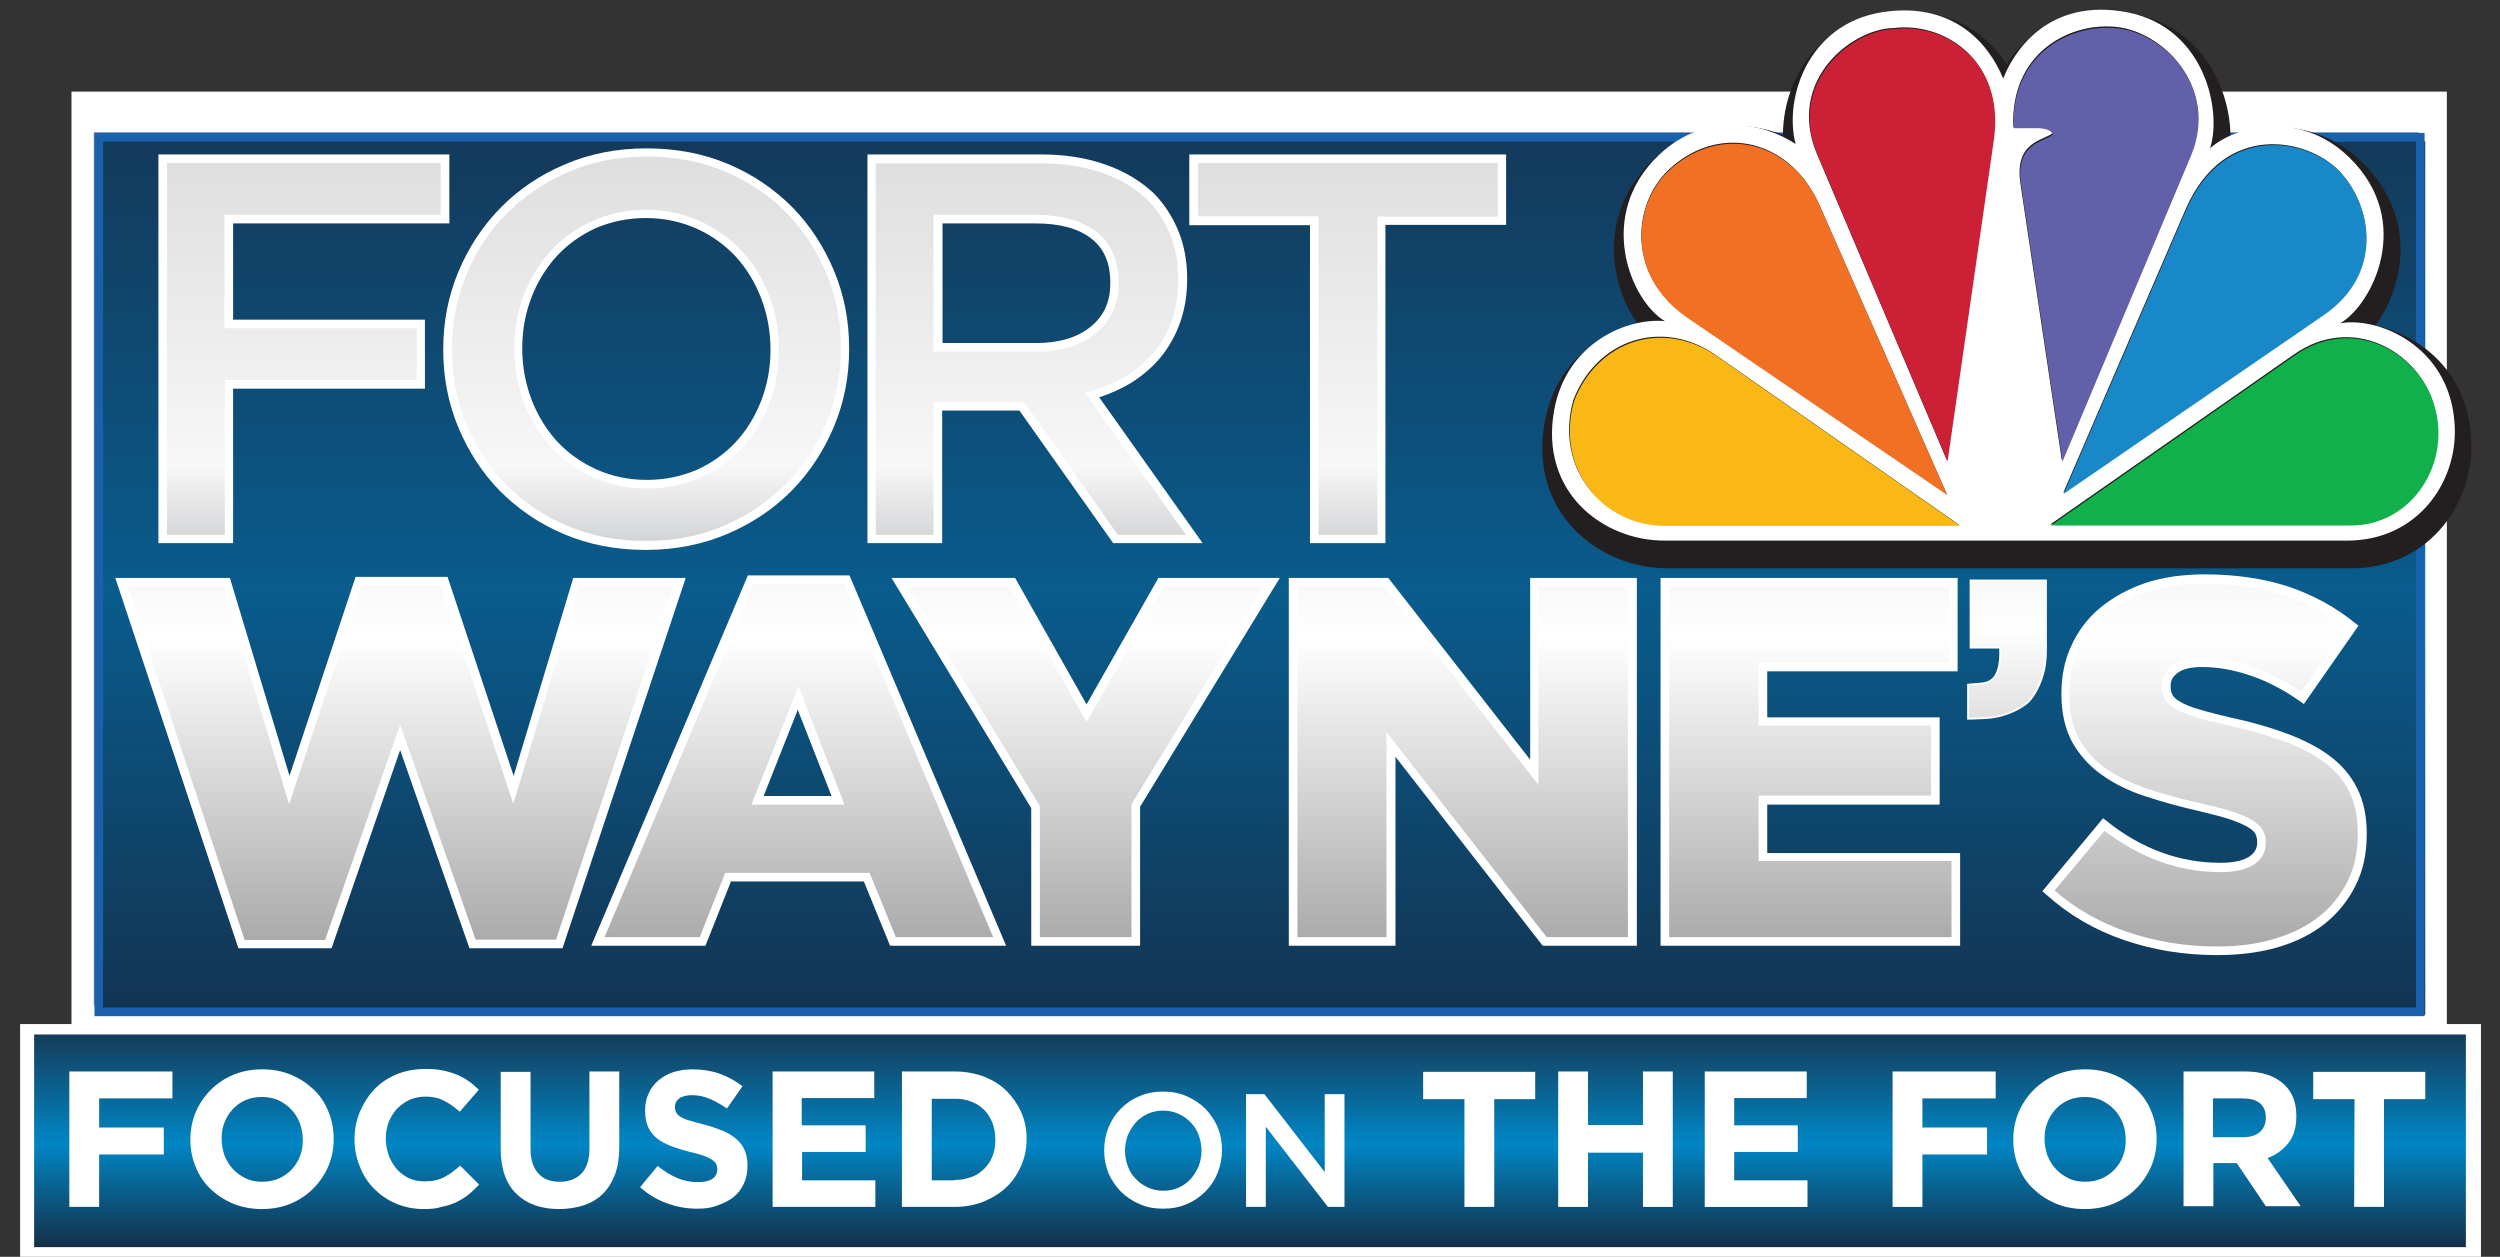 <?xml version="1.0" encoding="utf-8"?>
<!-- Generator: Adobe Illustrator 26.0.1, SVG Export Plug-In . SVG Version: 6.00 Build 0)  -->
<!DOCTYPE svg PUBLIC "-//W3C//DTD SVG 1.1//EN" "http://www.w3.org/Graphics/SVG/1.1/DTD/svg11.dtd">
<svg version="1.1" id="Layer_1" xmlns:x="http://ns.adobe.com/Extensibility/1.0/" xmlns:i="http://ns.adobe.com/AdobeIllustrator/10.0/" xmlns:graph="http://ns.adobe.com/Graphs/1.0/"
	 xmlns="http://www.w3.org/2000/svg" xmlns:xlink="http://www.w3.org/1999/xlink" x="0px" y="0px" viewBox="0 0 696 349.9"
	 style="enable-background:new 0 0 696 349.9;" xml:space="preserve">
<rect x="0" y="0" width="696" height="349.9" fill="#333333" stroke="none"/>
<style type="text/css">
	.st0{fill:#FFFFFF;}
	.st1{fill:url(#SVGID_1_);}
	.st2{fill:#11385B;fill-opacity:0.53;}
	.st3{fill:#1961AD;}
	.st4{fill:url(#SVGID_00000142882415753605636740000001640175537006989954_);}
	.st5{fill:url(#SVGID_00000028313558504418308160000008653497410808278698_);}
	.st6{fill:url(#SVGID_00000056417171580998651770000006782476663416846248_);}
	.st7{fill:url(#SVGID_00000075870453296095159200000004540515088192957869_);}
	.st8{fill:url(#SVGID_00000033338787171225493230000006323675339565302912_);}
	.st9{fill:url(#SVGID_00000117657640399969080340000012740392190884489874_);}
	.st10{fill:url(#SVGID_00000069363415400473892080000000674952289457921213_);}
	.st11{fill:url(#SVGID_00000021842251792824518120000013844373103331715996_);}
	.st12{fill:url(#SVGID_00000091738244573494958880000013261594535797880508_);}
	
		.st13{fill:url(#SVGID_00000017512035981789531490000004816608391518437510_);stroke:#FFFFFF;stroke-width:0.5;stroke-miterlimit:10;}
	.st14{fill:url(#SVGID_00000010276384661928913120000010611380247676773286_);}
	.st15{fill:none;}
	.st16{fill:url(#SVGID_00000049183057756730572530000005161041789910945668_);}
	.st17{fill:#231F20;stroke:#231F20;stroke-width:7.44;}
	.st18{fill:#10B04B;}
	.st19{fill:#1888C9;}
	.st20{fill:#6360AA;}
	.st21{fill:#CC2036;}
	.st22{fill:#F27024;}
	.st23{fill:#FAB816;}
</style>
<rect x="19.9" y="25.5" class="st0" width="661.3" height="276.5"/>
<linearGradient id="SVGID_1_" gradientUnits="userSpaceOnUse" x1="351.6" y1="434.514" x2="351.6" y2="703.697" gradientTransform="matrix(1 0 0 1 0 -416)">
	<stop  offset="0" style="stop-color:#19314A"/>
	<stop  offset="0.543" style="stop-color:#0086C5"/>
	<stop  offset="1" style="stop-color:#152C42"/>
</linearGradient>
<rect x="28" y="39.3" class="st1" width="647.2" height="243.2"/>
<rect x="26.1" y="36.8" class="st2" width="647.2" height="243.2"/>
<path class="st3" d="M675,282.9H26.3V37H675V282.9z M28.7,280.5h643.9V39.4H28.7V280.5z"/>
<g>
	
		<linearGradient id="SVGID_00000065064178127355226190000018298926881626776231_" gradientUnits="userSpaceOnUse" x1="84.7" y1="651.375" x2="84.7" y2="367.078" gradientTransform="matrix(1 0 0 1 0 -416)">
		<stop  offset="1.043656e-02" style="stop-color:#616161"/>
		<stop  offset="0.242" style="stop-color:#B7B9BB"/>
		<stop  offset="0.371" style="stop-color:#F7F7F8"/>
		<stop  offset="0.939" style="stop-color:#C9C9C9"/>
	</linearGradient>
	<path style="fill:url(#SVGID_00000065064178127355226190000018298926881626776231_);" d="M45.4,43.9H124v16.8H63.8v29.2h53.4v16.8
		H63.8v43.1H45.4V43.9z"/>
	
		<linearGradient id="SVGID_00000112603078229801247960000006040743218391190935_" gradientUnits="userSpaceOnUse" x1="180.05" y1="651.375" x2="180.05" y2="367.078" gradientTransform="matrix(1 0 0 1 0 -416)">
		<stop  offset="1.043656e-02" style="stop-color:#616161"/>
		<stop  offset="0.242" style="stop-color:#B7B9BB"/>
		<stop  offset="0.371" style="stop-color:#F7F7F8"/>
		<stop  offset="0.939" style="stop-color:#C9C9C9"/>
	</linearGradient>
	<path style="fill:url(#SVGID_00000112603078229801247960000006040743218391190935_);" d="M179.9,151.6c-8.2,0-15.6-1.4-22.4-4.3
		c-6.8-2.9-12.5-6.8-17.4-11.7c-4.8-4.9-8.6-10.7-11.3-17.3c-2.7-6.6-4.1-13.6-4.1-21.1v-0.3c0-7.5,1.4-14.5,4.1-21.1
		s6.5-12.4,11.5-17.4c4.9-5,10.8-8.9,17.5-11.9c6.8-2.9,14.2-4.4,22.4-4.4s15.6,1.4,22.4,4.3c6.7,2.9,12.5,6.8,17.4,11.7
		c4.8,4.9,8.6,10.7,11.3,17.3s4.1,13.6,4.1,21.1v0.3c0,7.5-1.4,14.5-4.1,21.1c-2.7,6.6-6.6,12.4-11.5,17.4s-10.8,8.9-17.5,11.9
		C195.5,150.1,188,151.6,179.9,151.6z M180.2,134.5c5.2,0,10-1,14.4-2.9c4.4-2,8.1-4.6,11.2-8c3.1-3.4,5.5-7.3,7.3-11.9
		c1.8-4.5,2.6-9.4,2.6-14.5v-0.3c0-5.1-0.9-10-2.6-14.6s-4.2-8.6-7.4-11.9c-3.2-3.4-6.9-6.1-11.4-8.1c-4.4-2-9.2-3-14.4-3
		s-10,1-14.4,2.9c-4.4,2-8.1,4.6-11.2,8c-3.1,3.4-5.5,7.3-7.3,11.9c-1.8,4.5-2.6,9.4-2.6,14.5v0.3c0,5.1,0.9,10,2.6,14.6
		c1.8,4.6,4.2,8.6,7.4,11.9c3.2,3.4,7,6.1,11.4,8.1C170.2,133.5,175,134.5,180.2,134.5z"/>
	
		<linearGradient id="SVGID_00000054968374069657681620000015619727800836800182_" gradientUnits="userSpaceOnUse" x1="287.75" y1="651.375" x2="287.75" y2="367.078" gradientTransform="matrix(1 0 0 1 0 -416)">
		<stop  offset="1.043656e-02" style="stop-color:#616161"/>
		<stop  offset="0.242" style="stop-color:#B7B9BB"/>
		<stop  offset="0.371" style="stop-color:#F7F7F8"/>
		<stop  offset="0.939" style="stop-color:#C9C9C9"/>
	</linearGradient>
	<path style="fill:url(#SVGID_00000054968374069657681620000015619727800836800182_);" d="M242.8,43.9H290c6.7,0,12.5,0.9,17.7,2.8
		c5.1,1.9,9.4,4.5,12.8,7.8c2.8,2.9,5,6.3,6.5,10.1c1.5,3.8,2.3,8.1,2.3,12.7v0.3c0,4.3-0.6,8.2-1.9,11.7s-3,6.6-5.2,9.2
		c-2.2,2.7-4.9,4.9-7.9,6.8c-3.1,1.9-6.5,3.3-10.2,4.3l28.6,40.1h-21.9l-26.1-36.9h-0.3h-23v36.9H243V43.9H242.8z M288.5,96.4
		c6.7,0,12-1.6,15.9-4.8c3.9-3.2,5.9-7.5,5.9-13v-0.3c0-5.8-1.9-10.1-5.8-13.1c-3.8-3-9.3-4.5-16.2-4.5h-27.1v35.7
		C261.2,96.4,288.5,96.4,288.5,96.4z"/>
	
		<linearGradient id="SVGID_00000126306925983064291710000004513689200207676073_" gradientUnits="userSpaceOnUse" x1="375.35" y1="651.375" x2="375.35" y2="367.078" gradientTransform="matrix(1 0 0 1 0 -416)">
		<stop  offset="1.043656e-02" style="stop-color:#616161"/>
		<stop  offset="0.242" style="stop-color:#B7B9BB"/>
		<stop  offset="0.371" style="stop-color:#F7F7F8"/>
		<stop  offset="0.939" style="stop-color:#C9C9C9"/>
	</linearGradient>
	<path style="fill:url(#SVGID_00000126306925983064291710000004513689200207676073_);" d="M366,61.2h-33.6V43.9h85.9v17.2h-33.6
		v88.6H366V61.2z"/>
</g>
<linearGradient id="SVGID_00000147181059564047447820000014798384849383646391_" gradientUnits="userSpaceOnUse" x1="111.55" y1="754.899" x2="111.55" y2="344.577" gradientTransform="matrix(1 0 0 1 0 -416)">
	<stop  offset="1.043656e-02" style="stop-color:#616161"/>
	<stop  offset="0.393" style="stop-color:#FFFFFF"/>
	<stop  offset="0.939" style="stop-color:#9A9A9A"/>
</linearGradient>
<path style="fill:url(#SVGID_00000147181059564047447820000014798384849383646391_);" d="M33.9,161.8h29.3l17.4,57.9l19.3-58.2h23.9
	l19.3,58.2l17.4-57.9h28.7l-33.4,100.7h-24.1l-20.2-57.6l-20,57.6H67.3L33.9,161.8z"/>
<linearGradient id="SVGID_00000098929394846102596370000014876633139655147679_" gradientUnits="userSpaceOnUse" x1="222.45" y1="754.899" x2="222.45" y2="344.577" gradientTransform="matrix(1 0 0 1 0 -416)">
	<stop  offset="1.043656e-02" style="stop-color:#616161"/>
	<stop  offset="0.393" style="stop-color:#FFFFFF"/>
	<stop  offset="0.939" style="stop-color:#9A9A9A"/>
</linearGradient>
<path style="fill:url(#SVGID_00000098929394846102596370000014876633139655147679_);" d="M209.1,161h26.7l42.6,100.7h-29.7
	l-7.3-17.9h-38.6l-7.1,17.9h-29.2L209.1,161z M233.4,222.5L222.2,194l-11.3,28.4h22.5V222.5z"/>
<linearGradient id="SVGID_00000115502482139963144330000001215987790304819631_" gradientUnits="userSpaceOnUse" x1="302.35" y1="754.899" x2="302.35" y2="344.577" gradientTransform="matrix(1 0 0 1 0 -416)">
	<stop  offset="1.043656e-02" style="stop-color:#616161"/>
	<stop  offset="0.393" style="stop-color:#FFFFFF"/>
	<stop  offset="0.939" style="stop-color:#9A9A9A"/>
</linearGradient>
<path style="fill:url(#SVGID_00000115502482139963144330000001215987790304819631_);" d="M288.4,224.3l-38-62.6H282l20.6,36.4
	l20.7-36.4h31l-38,62.2v37.9h-27.9L288.4,224.3L288.4,224.3z"/>
<linearGradient id="SVGID_00000103958113481425048520000003021436127011175301_" gradientUnits="userSpaceOnUse" x1="407.2" y1="754.899" x2="407.2" y2="344.577" gradientTransform="matrix(1 0 0 1 0 -416)">
	<stop  offset="1.043656e-02" style="stop-color:#616161"/>
	<stop  offset="0.393" style="stop-color:#FFFFFF"/>
	<stop  offset="0.939" style="stop-color:#9A9A9A"/>
</linearGradient>
<path style="fill:url(#SVGID_00000103958113481425048520000003021436127011175301_);" d="M360,161.8h25.9l41.2,52.9v-52.9h27.3v100
	h-24.3l-42.8-54.9v54.9H360V161.8z"/>
<linearGradient id="SVGID_00000168105127985267103870000005603197596186109826_" gradientUnits="userSpaceOnUse" x1="504.1" y1="754.899" x2="504.1" y2="344.577" gradientTransform="matrix(1 0 0 1 0 -416)">
	<stop  offset="1.043656e-02" style="stop-color:#616161"/>
	<stop  offset="0.393" style="stop-color:#FFFFFF"/>
	<stop  offset="0.939" style="stop-color:#9A9A9A"/>
</linearGradient>
<path style="fill:url(#SVGID_00000168105127985267103870000005603197596186109826_);" d="M463.6,161.8h80.3v23.6h-53v15.1h48v21.9
	h-48v15.9h53.7v23.6h-81L463.6,161.8L463.6,161.8z"/>
<linearGradient id="SVGID_00000015317867159664940960000003534542250624321705_" gradientUnits="userSpaceOnUse" x1="558.758" y1="721.744" x2="558.758" y2="388.994" gradientTransform="matrix(1 0 0 1 0 -416)">
	<stop  offset="1.043656e-02" style="stop-color:#616161"/>
	<stop  offset="0.393" style="stop-color:#FFFFFF"/>
	<stop  offset="0.939" style="stop-color:#9A9A9A"/>
</linearGradient>
<path style="fill:url(#SVGID_00000015317867159664940960000003534542250624321705_);stroke:#FFFFFF;stroke-width:0.5;stroke-miterlimit:10;" d="
	M547.9,190.6c3.6-0.4,5.5,0,7.2-1.9c1.6-1.9,1.9-5.5,1.7-8.4h-8.2v-18.7h21v16.9c0.1,5.6-0.3,7.5-1.1,10.1c-1,3.1-2.9,6.2-4.4,7.3
	c-2,1.5-4.3,2.6-7.2,3.4c-2.7,0.7-5.7,0.7-9,0.8V190.6z"/>
<linearGradient id="SVGID_00000147934533468384558450000006270317369805996217_" gradientUnits="userSpaceOnUse" x1="614.05" y1="755.854" x2="614.05" y2="345.531" gradientTransform="matrix(1 0 0 1 0 -416)">
	<stop  offset="1.043656e-02" style="stop-color:#616161"/>
	<stop  offset="0.393" style="stop-color:#FFFFFF"/>
	<stop  offset="0.939" style="stop-color:#9A9A9A"/>
</linearGradient>
<path style="fill:url(#SVGID_00000147934533468384558450000006270317369805996217_);" d="M617.3,264.5c-9,0-17.5-1.4-25.5-4.2
	c-8.1-2.8-15.2-6.9-21.4-12.5l15.4-18.5c10,8,20.8,12,32.4,12c3.7,0,6.5-0.6,8.5-1.8s2.9-2.9,2.9-5.1v-0.3c0-1-0.2-2-0.7-2.8
	s-1.4-1.6-2.6-2.4c-1.3-0.8-3-1.5-5.1-2.2s-4.9-1.5-8.4-2.2c-5.3-1.2-10.3-2.6-14.9-4.1c-4.6-1.5-8.6-3.4-11.9-5.7
	c-3.4-2.3-6-5.2-8-8.7s-2.9-7.8-2.9-12.9v-0.3c0-4.7,0.9-8.9,2.6-12.8c1.8-3.9,4.3-7.3,7.7-10.1c3.4-2.9,7.5-5.1,12.2-6.6
	c4.8-1.6,10.1-2.4,16.1-2.4c8.6,0,16.2,1.1,22.9,3.4c6.7,2.3,12.8,5.6,18.2,10L641.1,194c-4.6-3.2-9.3-5.7-14.1-7.4
	s-9.5-2.5-13.9-2.5c-3.3,0-5.8,0.6-7.5,1.9c-1.7,1.2-2.5,2.8-2.5,4.6v0.3c0,1.1,0.3,2.1,0.8,3s1.4,1.6,2.7,2.4
	c1.3,0.7,3,1.4,5.3,2.1c2.2,0.7,5.1,1.5,8.5,2.2c5.7,1.2,10.9,2.7,15.5,4.3c4.6,1.7,8.6,3.7,11.8,6.1c3.2,2.4,5.7,5.3,7.4,8.6
	c1.7,3.4,2.6,7.4,2.6,12.1v0.3c0,5.1-1,9.7-2.9,13.7c-2,4-4.7,7.4-8.2,10.2c-3.5,2.8-7.8,4.9-12.7,6.4
	C628.9,263.7,623.4,264.5,617.3,264.5z"/>
<path class="st0" d="M64.9,151.2H44.1V43h81v19.2H64.9V89h53.4v19.2H64.9V151.2z M46.5,148.9h16.1v-43.1H116V91.4H62.5V59.8h60.2
	V45.4H46.5V148.9z"/>
<path class="st0" d="M179.8,153.1c-8.3,0-16-1.5-22.8-4.4c-6.9-2.9-12.8-7-17.8-12c-4.9-5-8.8-11-11.6-17.7
	c-2.8-6.7-4.2-14-4.2-21.5v-0.3c0-7.6,1.4-14.8,4.2-21.5s6.7-12.7,11.7-17.8s11-9.2,17.9-12.1c6.9-3,14.6-4.5,22.8-4.5
	c8.3,0,16,1.5,22.8,4.4c6.9,2.9,12.8,7,17.8,12c4.9,5,8.8,11,11.6,17.7s4.2,14,4.2,21.5v0.3c0,7.6-1.4,14.8-4.2,21.5
	s-6.7,12.7-11.7,17.8s-11.1,9.2-17.9,12.1C195.8,151.5,188.1,153.1,179.8,153.1z M180.1,43.6c-8,0-15.3,1.4-21.9,4.3
	c-6.6,2.8-12.4,6.8-17.2,11.6c-4.8,4.9-8.6,10.6-11.2,17c-2.6,6.4-4,13.4-4,20.6v0.3c0,7.3,1.3,14.2,4,20.6s6.4,12.1,11.1,16.9
	c4.7,4.8,10.4,8.7,17,11.5s13.9,4.2,21.9,4.2s15.3-1.4,21.9-4.3c6.6-2.8,12.3-6.8,17.2-11.6c4.8-4.9,8.6-10.6,11.2-17
	c2.6-6.4,4-13.4,4-20.6v-0.3c0-7.3-1.3-14.2-4-20.6s-6.4-12.1-11.1-16.9c-4.7-4.8-10.4-8.7-17-11.5C195.4,45,188.1,43.6,180.1,43.6z
	 M180.1,136c-5.4,0-10.4-1.1-14.9-3.1c-4.5-2.1-8.5-4.9-11.7-8.4s-5.8-7.6-7.6-12.3c-1.8-4.7-2.7-9.7-2.7-15v-0.3
	c0-5.3,0.9-10.3,2.7-14.9s4.3-8.8,7.5-12.2c3.2-3.5,7.1-6.3,11.6-8.3s9.5-3.1,14.9-3.1s10.4,1.1,14.9,3.1c4.5,2.1,8.5,4.9,11.7,8.4
	c3.3,3.5,5.8,7.6,7.6,12.3c1.8,4.7,2.7,9.8,2.7,15v0.3c0,5.3-0.9,10.3-2.7,14.9c-1.8,4.7-4.3,8.8-7.5,12.2
	c-3.2,3.5-7.1,6.3-11.6,8.3S185.5,136,180.1,136z M179.8,60.7c-5,0-9.7,1-13.9,2.8c-4.2,1.9-7.8,4.5-10.8,7.7
	c-3,3.3-5.4,7.1-7.1,11.5c-1.7,4.4-2.6,9.1-2.6,14.1v0.3c0,5,0.9,9.7,2.6,14.2c1.7,4.4,4.1,8.3,7.1,11.6c3,3.2,6.7,5.9,11,7.8
	c4.2,1.9,8.9,2.9,14,2.9c5,0,9.7-1,13.9-2.8c4.2-1.9,7.8-4.5,10.8-7.7s5.4-7.1,7.1-11.5c1.7-4.4,2.6-9.1,2.6-14.1v-0.3
	c0-5-0.9-9.7-2.6-14.2c-1.7-4.4-4.1-8.3-7.1-11.6c-3-3.2-6.7-5.9-11-7.8C189.5,61.7,184.8,60.7,179.8,60.7z"/>
<path class="st0" d="M334.8,151.2h-24.9l-26.1-36.9h-21.5v36.9h-20.8V43h48.4c6.8,0,12.8,1,18.1,2.9c5.3,1.9,9.7,4.6,13.3,8
	c3,3.1,5.2,6.6,6.8,10.5c1.6,4,2.4,8.4,2.4,13.1v0.3c0,4.4-0.7,8.5-2,12.1s-3.1,6.8-5.4,9.6c-2.3,2.8-5.1,5.1-8.2,7.1
	c-2.7,1.6-5.7,3-8.9,4L334.8,151.2z M311.2,148.9h19L302,109.3l1.7-0.4c3.6-1,6.9-2.4,9.9-4.2c2.9-1.8,5.5-4,7.6-6.5s3.8-5.5,5-8.9
	c1.2-3.3,1.8-7.1,1.8-11.3v-0.3c0-4.5-0.7-8.6-2.2-12.3c-1.4-3.7-3.5-6.9-6.3-9.7c-3.3-3.2-7.4-5.7-12.4-7.5s-10.8-2.7-17.3-2.7h-46
	v103.4h16.1V112h25.2L311.2,148.9z M288.4,97.9h-28.5V59.8h28.3c7.2,0,12.9,1.6,17,4.7c4.1,3.2,6.2,7.9,6.2,14.1v0.3
	c0,5.8-2.1,10.5-6.4,13.9C301,96.2,295.3,97.9,288.4,97.9z M262.3,95.5h26.1c6.4,0,11.5-1.5,15.2-4.5s5.5-6.9,5.5-12.1v-0.3
	c0-5.4-1.7-9.4-5.3-12.2c-3.6-2.8-8.8-4.2-15.5-4.2h-25.9v33.3H262.3z"/>
<path class="st0" d="M385.8,151.2h-21.1V62.7h-33.6V43h88.2v19.6h-33.6v88.6H385.8z M367.1,148.9h16.4V60.3H417V45.4h-83.5v14.8
	h33.6V148.9z"/>
<path class="st0" d="M156.6,264h-25.9l-19.3-55.2L92.3,264H66.4l-0.3-0.8l-34-102.3H64L80.6,216L99,160.6h25.6L143,216l16.6-55.1
	h31.3L156.6,264z M132.4,261.6h22.4l32.6-98.4h-26.2l-18.3,60.6L122.8,163h-22.1l-20.2,60.9l-18.3-60.6H35.5l32.6,98.4h22.4l20.9-60
	L132.4,261.6z"/>
<path class="st0" d="M280.1,263.3h-32.3l-7.3-17.9h-37l-7.1,17.9h-31.8l43.6-103.1h28.3l0.3,0.7L280.1,263.3z M249.4,260.9h27.1
	L235,162.5h-25.1l-41.6,98.4h26.5l7.1-17.9h40.2L249.4,260.9z M235.1,224h-25.9l13.1-32.9L235.1,224z M212.6,221.6h18.9l-9.4-24
	L212.6,221.6z"/>
<path class="st0" d="M317.4,263.3h-30.3V225l-38.9-64.1h34.4l19.9,35.2l20-35.2h33.8l-38.9,63.7V263.3z M289.5,260.9H315v-37
	l37.1-60.6h-28.2L302.5,201l-21.3-37.7h-28.8l37.1,61.1V260.9z"/>
<path class="st0" d="M455.6,263.3h-26.1l-41-52.6v52.6h-29.7V160.9h27.7l39.5,50.6v-50.6h29.7v102.4H455.6z M430.6,260.9h22.6v-97.6
	h-24.9v55.2l-43-55.2h-24.1v97.6H386v-57.1L430.6,260.9z"/>
<path class="st0" d="M545.7,263.3h-83.4V160.9H545v26h-53v12.8h48V224h-48v13.5h53.7V263.3z M464.7,260.9h78.6v-21.2h-53.7v-18.2h48
	V202h-48v-17.5h53v-21.2h-77.9L464.7,260.9L464.7,260.9z"/>
<path class="st0" d="M617.2,265.9c-9,0-17.8-1.4-25.9-4.2c-8.2-2.8-15.5-7.1-21.8-12.8l-0.9-0.8l16.9-20.3l0.9,0.7
	c9.7,7.8,20.4,11.7,31.7,11.7c3.5,0,6.1-0.5,7.9-1.6c1.6-1,2.4-2.3,2.4-4v-0.3c0-0.8-0.2-1.5-0.5-2.2c-0.4-0.6-1.1-1.3-2.2-1.9
	c-1.2-0.7-2.9-1.4-4.9-2.1c-2.1-0.7-4.9-1.4-8.2-2.2c-5.3-1.2-10.4-2.6-15-4.1c-4.7-1.5-8.8-3.5-12.2-5.9c-3.5-2.4-6.3-5.5-8.4-9.1
	c-2-3.6-3.1-8.2-3.1-13.5V193c0-4.8,0.9-9.3,2.8-13.3c1.8-4,4.5-7.6,8-10.5s7.7-5.2,12.6-6.9c4.9-1.6,10.4-2.4,16.5-2.4
	c8.7,0,16.5,1.2,23.3,3.4c6.8,2.3,13.1,5.7,18.6,10.2l0.9,0.7L641.4,196l-1-0.7c-4.5-3.2-9.1-5.6-13.8-7.2
	c-4.7-1.6-9.2-2.4-13.5-2.4c-3.1,0-5.3,0.5-6.8,1.6c-1.4,1-2,2.2-2,3.6v0.3c0,0.9,0.2,1.7,0.6,2.4c0.4,0.7,1.2,1.3,2.3,1.9
	c1.2,0.7,2.9,1.4,5.1,2c2.2,0.7,5,1.4,8.4,2.2c5.7,1.2,11,2.7,15.6,4.4c4.7,1.7,8.8,3.8,12.1,6.2c3.4,2.5,6,5.5,7.8,9.1
	c1.8,3.5,2.7,7.8,2.7,12.6v0.3c0,5.3-1,10.1-3.1,14.2c-2,4.1-4.9,7.7-8.5,10.6s-8,5.1-13.1,6.6C629.1,265.2,623.4,265.9,617.2,265.9
	z M572,247.9c5.8,5.1,12.6,8.9,20.1,11.5c7.9,2.7,16.3,4.1,25.1,4.1c6,0,11.4-0.7,16.2-2.2c4.8-1.4,8.9-3.5,12.3-6.2
	c3.4-2.7,6-6,7.9-9.8s2.8-8.2,2.8-13.2v-0.3c0-4.4-0.8-8.3-2.4-11.5s-4-6-7.1-8.2c-3.1-2.3-7-4.3-11.5-5.9
	c-4.6-1.6-9.7-3.1-15.3-4.3c-3.5-0.8-6.4-1.5-8.6-2.2c-2.3-0.7-4.2-1.5-5.5-2.2c-1.5-0.8-2.5-1.7-3.2-2.8c-0.6-1-1-2.3-1-3.6v-0.3
	c0-2.2,1-4.1,3-5.5c1.9-1.4,4.6-2.1,8.2-2.1c4.6,0,9.4,0.9,14.3,2.6c4.6,1.6,9.1,3.9,13.4,6.8l12.5-17.7c-5.1-4-10.8-7-17-9.1
	c-6.6-2.2-14.2-3.3-22.6-3.3c-5.8,0-11.1,0.8-15.8,2.3c-4.6,1.5-8.6,3.7-11.8,6.4s-5.7,6-7.4,9.7s-2.5,7.9-2.5,12.3v0.3
	c0,4.9,0.9,9,2.8,12.3c1.9,3.3,4.4,6.1,7.6,8.3c3.3,2.3,7.2,4.1,11.6,5.6c4.5,1.5,9.5,2.8,14.8,4c3.5,0.8,6.3,1.5,8.5,2.2
	s4,1.5,5.4,2.3c1.5,0.9,2.5,1.8,3.1,2.8s0.9,2.1,0.9,3.4v0.3c0,2.6-1.2,4.7-3.5,6.1c-2.1,1.3-5.2,2-9.1,2
	c-11.5,0-22.3-3.9-32.3-11.5L572,247.9z"/>
<rect x="-43.8" y="207.2" class="st15" width="779.8" height="239.8"/>
<rect x="5.6" y="285.1" class="st0" width="685.1" height="65.2"/>
<linearGradient id="SVGID_00000058589222808933249340000017132573403093146779_" gradientUnits="userSpaceOnUse" x1="348" y1="698.979" x2="348" y2="764.513" gradientTransform="matrix(1 0 0 1 0 -416)">
	<stop  offset="0" style="stop-color:#19314A"/>
	<stop  offset="0.543" style="stop-color:#0086C5"/>
	<stop  offset="1" style="stop-color:#152C42"/>
</linearGradient>
<rect x="9.5" y="288" style="fill:url(#SVGID_00000058589222808933249340000017132573403093146779_);" width="677" height="59.2"/>
<g>
	<path class="st0" d="M19.3,298.3H48v7.5H27.6v8.1h18v7.5h-18V336h-8.3V298.3z"/>
	<path class="st0" d="M72.9,336.6c-2.9,0-5.6-0.5-8-1.5s-4.5-2.4-6.3-4.1s-3.2-3.8-4.1-6.1c-1-2.3-1.5-4.9-1.5-7.6v-0.1
		c0-2.7,0.5-5.2,1.5-7.6c1-2.3,2.4-4.4,4.2-6.2c1.8-1.8,3.9-3.2,6.3-4.2c2.5-1,5.1-1.5,8-1.5s5.6,0.5,8,1.5s4.5,2.4,6.3,4.1
		s3.2,3.8,4.1,6.1c1,2.3,1.5,4.9,1.5,7.6v0.1c0,2.7-0.5,5.2-1.5,7.6c-1,2.3-2.4,4.4-4.2,6.2c-1.8,1.8-3.9,3.2-6.3,4.2
		C78.5,336.1,75.8,336.6,72.9,336.6z M73,329c1.6,0,3.2-0.3,4.6-0.9s2.6-1.5,3.6-2.5c1-1.1,1.8-2.3,2.3-3.7c0.6-1.4,0.8-2.9,0.8-4.5
		v-0.1c0-1.6-0.3-3.1-0.8-4.6c-0.6-1.4-1.3-2.7-2.4-3.8c-1-1.1-2.2-1.9-3.6-2.6c-1.4-0.6-2.9-0.9-4.6-0.9s-3.2,0.3-4.6,0.9
		s-2.6,1.5-3.5,2.5c-1,1.1-1.8,2.3-2.3,3.7c-0.6,1.4-0.8,2.9-0.8,4.5v0.1c0,1.6,0.3,3.1,0.8,4.6c0.6,1.4,1.3,2.7,2.4,3.8
		c1,1.1,2.2,1.9,3.6,2.6C69.8,328.7,71.3,329,73,329z"/>
	<path class="st0" d="M118,336.6c-2.8,0-5.3-0.5-7.7-1.5s-4.4-2.4-6.1-4.1s-3.1-3.8-4-6.2c-1-2.4-1.5-4.9-1.5-7.6v-0.1
		c0-2.7,0.5-5.2,1.5-7.6c1-2.3,2.3-4.4,4-6.2c1.7-1.8,3.8-3.2,6.2-4.2c2.4-1,5.1-1.5,8-1.5c1.8,0,3.4,0.1,4.8,0.4
		c1.5,0.3,2.8,0.7,4,1.2c1.2,0.5,2.3,1.1,3.3,1.8c1,0.7,1.9,1.5,2.8,2.4l-5.3,6.1c-1.5-1.3-3-2.4-4.5-3.1c-1.5-0.8-3.2-1.1-5.1-1.1
		c-1.6,0-3,0.3-4.4,0.9c-1.3,0.6-2.5,1.5-3.5,2.5c-1,1.1-1.7,2.3-2.3,3.7c-0.5,1.4-0.8,2.9-0.8,4.5v0.1c0,1.6,0.3,3.1,0.8,4.6
		c0.5,1.4,1.3,2.7,2.2,3.8c0.9,1.1,2.1,1.9,3.4,2.6c1.3,0.6,2.8,0.9,4.4,0.9c2.2,0,4-0.4,5.5-1.2c1.5-0.8,3-1.9,4.4-3.2l5.3,5.3
		c-1,1-2,2-3,2.8s-2.2,1.5-3.4,2.1c-1.2,0.6-2.6,1-4.1,1.3C121.4,336.5,119.8,336.6,118,336.6z"/>
	<path class="st0" d="M155.7,336.6c-5.1,0-9-1.4-11.9-4.2c-2.9-2.8-4.4-7-4.4-12.5v-21.5h8.3v21.3c0,3.1,0.7,5.4,2.2,7
		c1.4,1.6,3.4,2.3,6,2.3c2.5,0,4.5-0.8,6-2.3c1.4-1.5,2.2-3.8,2.2-6.8v-21.6h8.3v21.2c0,2.9-0.4,5.4-1.2,7.5s-1.9,3.9-3.3,5.3
		c-1.4,1.4-3.2,2.5-5.2,3.2C160.5,336.2,158.2,336.6,155.7,336.6z"/>
	<path class="st0" d="M194.1,336.5c-2.9,0-5.7-0.5-8.4-1.5c-2.8-1-5.3-2.5-7.5-4.5l4.9-5.9c1.7,1.4,3.5,2.5,5.3,3.3s3.8,1.2,5.9,1.2
		c1.7,0,3.1-0.3,4-0.9s1.4-1.5,1.4-2.6v-0.1c0-0.5-0.1-1-0.3-1.4s-0.6-0.8-1.1-1.2c-0.6-0.4-1.3-0.7-2.3-1.1s-2.3-0.7-3.9-1.1
		c-1.9-0.5-3.6-1-5.2-1.6c-1.5-0.6-2.9-1.3-3.9-2.1c-1.1-0.8-1.9-1.9-2.5-3.1c-0.6-1.3-0.9-2.8-0.9-4.7v-0.1c0-1.7,0.3-3.3,1-4.7
		c0.6-1.4,1.5-2.6,2.7-3.6s2.5-1.8,4.1-2.3s3.4-0.8,5.3-0.8c2.8,0,5.3,0.4,7.6,1.2c2.3,0.8,4.4,2,6.4,3.5l-4.3,6.2
		c-1.7-1.1-3.3-2.1-4.9-2.7c-1.6-0.7-3.2-1-4.8-1s-2.8,0.3-3.6,0.9s-1.2,1.4-1.2,2.3v0.1c0,0.6,0.1,1.1,0.4,1.6
		c0.2,0.4,0.7,0.9,1.3,1.2c0.6,0.4,1.4,0.7,2.5,1s2.4,0.7,4,1.1c1.9,0.5,3.6,1.1,5.1,1.7s2.7,1.4,3.8,2.3c1,0.9,1.8,1.9,2.3,3.1
		s0.8,2.6,0.8,4.2v0.1c0,1.9-0.3,3.5-1,5s-1.6,2.7-2.8,3.7s-2.7,1.7-4.3,2.3C198,336.3,196.2,336.5,194.1,336.5z"/>
	<path class="st0" d="M215.1,298.3h28.3v7.4h-20.2v7.6H241v7.4h-17.7v7.9h20.4v7.4h-28.6L215.1,298.3L215.1,298.3z"/>
	<path class="st0" d="M251.1,298.3h14.7c2.9,0,5.6,0.5,8.1,1.4c2.5,1,4.6,2.3,6.3,4s3.1,3.7,4.1,5.9c1,2.3,1.5,4.7,1.5,7.4v0.1
		c0,2.7-0.5,5.1-1.5,7.4s-2.3,4.3-4.1,6s-3.9,3-6.3,4c-2.5,1-5.2,1.5-8.1,1.5h-14.7L251.1,298.3L251.1,298.3z M265.8,328.5
		c1.7,0,3.2-0.3,4.6-0.8s2.6-1.3,3.6-2.3s1.8-2.2,2.3-3.5c0.6-1.4,0.8-2.9,0.8-4.6v-0.1c0-1.7-0.3-3.2-0.8-4.6
		c-0.6-1.4-1.3-2.6-2.3-3.6s-2.2-1.8-3.6-2.3c-1.4-0.6-2.9-0.8-4.6-0.8h-6.4v22.7h6.4V328.5z"/>
	<path class="st0" d="M323.8,336.5c-2.4,0-4.6-0.4-6.6-1.3s-3.7-2-5.2-3.5c-1.4-1.5-2.6-3.2-3.4-5.1c-0.8-2-1.2-4-1.2-6.3v-0.1
		c0-2.2,0.4-4.3,1.2-6.3c0.8-2,1.9-3.7,3.4-5.2s3.2-2.7,5.2-3.5c2-0.9,4.2-1.3,6.6-1.3s4.6,0.4,6.6,1.3s3.7,2,5.2,3.5
		c1.4,1.5,2.6,3.2,3.4,5.1c0.8,2,1.2,4,1.2,6.3v0.1c0,2.2-0.4,4.3-1.2,6.3c-0.8,2-1.9,3.7-3.4,5.2s-3.2,2.7-5.2,3.5
		C328.4,336.1,326.2,336.5,323.8,336.5z M323.9,331.5c1.5,0,3-0.3,4.3-0.9s2.4-1.4,3.3-2.4s1.6-2.2,2.2-3.5c0.5-1.3,0.8-2.8,0.8-4.3
		v-0.1c0-1.5-0.3-3-0.8-4.3c-0.5-1.4-1.2-2.5-2.2-3.5c-0.9-1-2.1-1.8-3.4-2.4s-2.7-0.9-4.3-0.9c-1.5,0-3,0.3-4.3,0.9
		s-2.4,1.4-3.3,2.4s-1.6,2.2-2.2,3.5c-0.5,1.3-0.8,2.8-0.8,4.3v0.1c0,1.5,0.3,3,0.8,4.3c0.5,1.4,1.2,2.5,2.2,3.5
		c0.9,1,2.1,1.8,3.4,2.4S322.4,331.5,323.9,331.5z"/>
	<path class="st0" d="M346.9,304.6h5.1l16.8,21.7v-21.7h5.5V336h-4.6l-17.3-22.3V336h-5.5V304.6z"/>
	<path class="st0" d="M407.7,306h-11.5v-7.6h31.2v7.6H416v30h-8.3V306z"/>
	<path class="st0" d="M433.8,298.3h8.3v14.9h15.3v-14.9h8.3V336h-8.3v-15.1h-15.3V336h-8.3V298.3z"/>
	<path class="st0" d="M474.7,298.3H503v7.4h-20.2v7.6h17.7v7.4h-17.7v7.9h20.4v7.4h-28.6v-37.7L474.7,298.3L474.7,298.3z"/>
	<path class="st0" d="M526.9,298.3h28.7v7.5h-20.4v8.1h18v7.5h-18V336h-8.3V298.3z"/>
	<path class="st0" d="M580.4,336.6c-2.9,0-5.6-0.5-8-1.5s-4.5-2.4-6.3-4.1s-3.2-3.8-4.1-6.1c-1-2.3-1.5-4.9-1.5-7.6v-0.1
		c0-2.7,0.5-5.2,1.5-7.6c1-2.3,2.4-4.4,4.2-6.2c1.8-1.8,3.9-3.2,6.3-4.2c2.5-1,5.1-1.5,8-1.5s5.6,0.5,8,1.5s4.5,2.4,6.3,4.1
		s3.2,3.8,4.1,6.1c1,2.3,1.5,4.9,1.5,7.6v0.1c0,2.7-0.5,5.2-1.5,7.6c-1,2.3-2.4,4.4-4.2,6.2c-1.8,1.8-3.9,3.2-6.3,4.2
		C586,336.1,583.3,336.6,580.4,336.6z M580.5,329c1.6,0,3.2-0.3,4.6-0.9c1.4-0.6,2.6-1.5,3.6-2.5c1-1.1,1.8-2.3,2.3-3.7
		c0.6-1.4,0.8-2.9,0.8-4.5v-0.1c0-1.6-0.3-3.1-0.8-4.6c-0.6-1.4-1.3-2.7-2.4-3.8c-1-1.1-2.2-1.9-3.6-2.6c-1.4-0.6-2.9-0.9-4.6-0.9
		c-1.7,0-3.2,0.3-4.6,0.9c-1.4,0.6-2.6,1.5-3.5,2.5c-1,1.1-1.8,2.3-2.3,3.7c-0.6,1.4-0.8,2.9-0.8,4.5v0.1c0,1.6,0.3,3.1,0.8,4.6
		c0.6,1.4,1.3,2.7,2.4,3.8c1,1.1,2.2,1.9,3.6,2.6C577.3,328.7,578.9,329,580.5,329z"/>
	<path class="st0" d="M607.9,298.3h17.2c4.8,0,8.4,1.3,11,3.8c2.2,2.2,3.2,5,3.2,8.6v0.1c0,3-0.7,5.5-2.2,7.4s-3.4,3.3-5.8,4.2
		l9.2,13.4h-9.7l-8.1-12h-0.1h-6.4v12h-8.3L607.9,298.3L607.9,298.3z M624.5,316.6c2,0,3.6-0.5,4.7-1.5c1.1-1,1.6-2.3,1.6-3.9v-0.1
		c0-1.8-0.6-3.1-1.7-4c-1.1-0.9-2.7-1.3-4.8-1.3h-8.2v10.8H624.5z"/>
	<path class="st0" d="M655.5,306H644v-7.6h31.2v7.6h-11.5v30h-8.3L655.5,306L655.5,306z"/>
</g>
<path class="st17" d="M684.2,121.3c-1.6-21.1-21.2-29.1-31.7-27.3c8.8-5,20.8-28.3,2.6-46.1c-13.9-13.7-32.3-8.6-38.8-2.6
	c3.5-11.3-2.1-35.1-25-38.2c-20.9-3-30,11.9-32.6,18.8c-4-9.8-13.5-20.6-31.4-18.8c-22.7,2.1-29.8,24.1-26.4,37
	c-9-6-24.9-9.2-37.9,2.9c-17.9,16.8-8.1,40.7,1.5,46.4c-10.6-1-27.4,6.1-30.8,24.7c-4.2,23,13.7,36.5,30.8,36.4h190
	C674.4,154.6,685.7,137.4,684.2,121.3z"/>
<g>
	<path class="st0" d="M683.3,117.3C681.6,96.2,662,88.1,651.5,90c8.8-5,20.8-28.3,2.6-46.1c-13.9-13.7-32.3-8.6-38.8-2.6
		c3.5-11.3-2.1-35.1-25-38.2c-20.9-3-30,11.9-32.6,18.8c-4-9.8-13.5-20.6-31.4-18.8c-22.7,2.1-29.8,24.1-26.4,37
		c-9-6-24.9-9.2-37.9,2.9c-17.9,16.8-8.1,40.7,1.5,46.4c-10.6-1-27.4,6.1-30.8,24.7c-4.2,23,13.7,36.5,30.8,36.4h190
		C673.5,150.5,684.8,133.4,683.3,117.3z M465.4,46.5c13.9-12.2,33.4-7.6,41.4,11.2l35.2,79.9l-72.2-49.3
		C451.8,75.9,455,55.3,465.4,46.5z M463.3,146c-17.1,0.1-30.6-15.6-25.3-34.6c6.4-16.7,24.5-23,39.6-12.6l67.8,47.3H463.3z
		 M554.9,38.6L542,128.1L505.9,43c-8.8-20.7,9.8-35.1,21.4-35.2C540.9,6.1,558,16.4,554.9,38.6z M651.3,47.7
		c9.1,9.6,12.3,28.4-4.7,39.9l-72.2,49.6l34.1-79C619.2,33.6,642.5,38.4,651.3,47.7z M571.4,37.1c-0.4-1.8-4-1.8-4.1-1.8h-6.8
		c-0.8-20.1,14.9-28.7,27.6-27.9C601.8,8.1,617.7,24,609.9,43L574,128.1l-11.5-76.9C560.7,39.4,568.8,39.2,571.4,37.1z M654.2,146
		h-83.4l67.8-47.3c16.3-11.4,34.4-0.9,38.8,13.5C682.6,128.5,671.3,146.1,654.2,146z"/>
	<path class="st18" d="M654.4,146.3H571l67.8-47.3c16.3-11.4,34.4-0.9,38.8,13.5C682.8,128.8,671.5,146.4,654.4,146.3L654.4,146.3z"
		/>
	<path class="st19" d="M646.7,87.9l-72.2,49.6l34.1-79c10.8-24.7,34.1-19.8,42.9-10.6C660.5,57.6,663.7,76.4,646.7,87.9L646.7,87.9z
		"/>
	<path class="st20" d="M610,43.3l-35.8,85.2l-11.5-76.9c-1.8-11.8,6.2-12,8.8-14.1c-0.4-1.8-4-1.8-4.1-1.8h-6.8
		c-0.8-20.1,14.9-28.7,27.6-27.9C602,8.4,617.9,24.3,610,43.3L610,43.3z"/>
	<path class="st21" d="M555.1,38.9l-12.9,89.6l-36.1-85.2c-8.8-20.7,9.8-35.1,21.4-35.2C541.1,6.4,558.2,16.7,555.1,38.9L555.1,38.9
		z"/>
	<path class="st22" d="M506.9,57.9l35.2,79.9l-72.3-49.3c-17.9-12.3-14.8-32.9-4.4-41.7C479.4,34.6,499,39.2,506.9,57.9L506.9,57.9z
		"/>
	<path class="st23" d="M438.2,111.7c6.4-16.7,24.5-23,39.7-12.6l67.8,47.3h-82.2C446.4,146.4,432.9,130.7,438.2,111.7L438.2,111.7z"
		/>
</g>
</svg>
